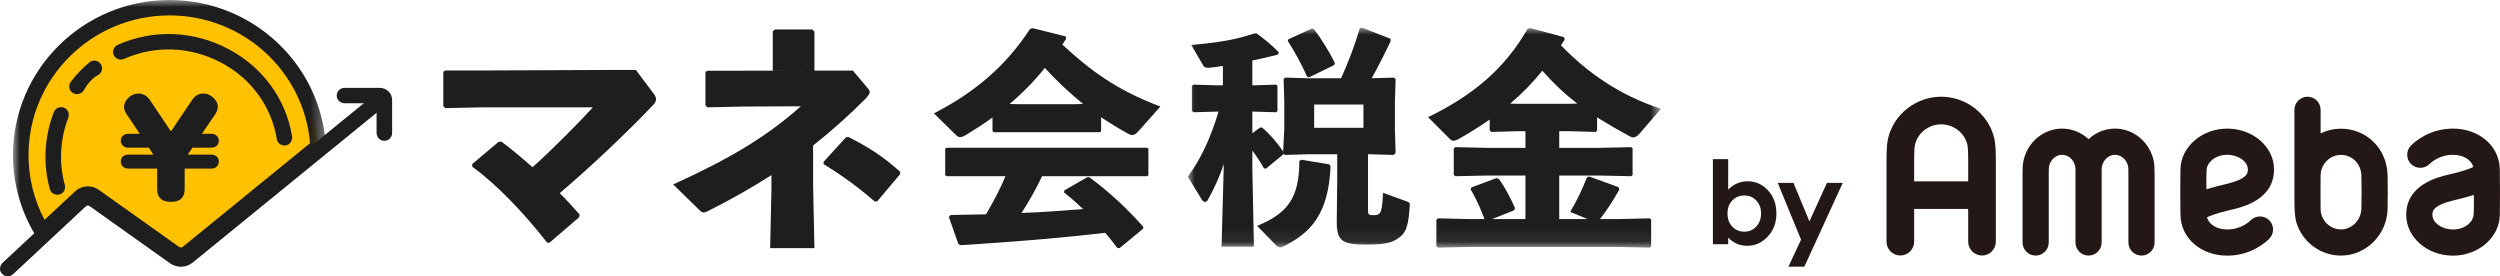 <?xml version="1.0" encoding="UTF-8"?>
<svg width="181.011px" height="20.005px" viewBox="0 0 181.011 20.005" version="1.1" xmlns="http://www.w3.org/2000/svg" xmlns:xlink="http://www.w3.org/1999/xlink">
    <title>Tax_Logo</title>
    <defs>
        <polygon id="path-1" points="0 0 22.671 0 22.671 19.035 0 19.035"></polygon>
        <polygon id="path-3" points="0 0 34.258 0 34.258 15.93 0 15.93"></polygon>
    </defs>
    <g id="TOP" stroke="none" stroke-width="1" fill="none" fill-rule="evenodd">
        <g id="SP-/-Logo" transform="translate(-12, -462)">
            <g id="Header" transform="translate(0, 448)">
                <g id="Tax_Logo" transform="translate(12, 14)">
                    <g id="Group-24">
                        <path d="M34.192,11.878 L36.108,10.262 L36.317,10.262 C37.075,10.826 37.853,11.484 38.555,12.104 C39.751,11.07 42.227,8.561 42.929,7.771 L35.019,7.771 L32.23,7.827 L32.098,7.678 L32.098,5.197 L32.249,5.103 L34.962,5.103 L44.01,5.065 L46.039,5.065 L47.311,6.756 C47.444,6.926 47.5,7.058 47.5,7.188 C47.5,7.32 47.444,7.452 47.273,7.62 C45.641,9.349 42.862,12.01 40.528,13.982 C41.021,14.471 41.495,14.997 41.97,15.542 L41.931,15.73 L39.788,17.571 L39.618,17.571 C37.853,15.317 35.919,13.325 34.192,12.066 L34.192,11.878 Z" id="Fill-1" fill="#1E1E1E"></path>
                        <path d="M65.17,12.619 L63.501,14.592 L63.312,14.573 C62.174,13.577 60.959,12.694 59.632,11.886 L59.632,11.717 L61.243,9.951 L61.414,9.913 C62.894,10.646 63.994,11.379 65.17,12.431 L65.17,12.619 Z M55.952,5.122 L55.952,2.266 L56.103,2.134 L58.816,2.134 L58.968,2.285 L58.968,5.11 L55.952,5.122 Z M61.755,5.11 L62.838,6.4 C62.932,6.513 62.971,6.588 62.971,6.681 C62.971,6.794 62.875,6.907 62.724,7.094 C61.433,8.391 60.162,9.519 58.873,10.533 L58.873,13.408 L58.968,17.967 L55.762,17.967 L55.857,13.615 L55.857,12.676 C54.491,13.558 52.993,14.404 51.324,15.25 C51.153,15.344 51.039,15.382 50.944,15.382 C50.831,15.382 50.755,15.325 50.603,15.174 L48.743,13.352 C52.765,11.529 55.496,9.913 57.982,7.696 L53.79,7.715 L51.209,7.771 L51.077,7.62 L51.077,5.197 L51.247,5.122 L61.755,5.11 Z" id="Fill-3" fill="#1E1E1E"></path>
                        <path d="M73.831,7.546 L77.755,7.546 L78.422,7.529 C77.437,6.719 76.502,5.859 75.651,4.917 C74.899,5.859 74.031,6.753 73.095,7.529 L73.831,7.546 Z M80.342,10.697 L83.048,10.697 L83.148,10.755 L83.148,12.706 L83.048,12.756 L80.342,12.756 L75.451,12.756 C75.016,13.682 74.515,14.559 73.965,15.419 C75.451,15.37 76.936,15.254 78.422,15.138 C77.972,14.708 77.52,14.311 77.036,13.93 L77.07,13.781 L78.706,12.839 L78.857,12.822 C80.292,13.865 81.644,15.138 82.781,16.428 L82.764,16.561 L81.06,17.967 L80.893,17.95 C80.609,17.569 80.325,17.206 80.025,16.858 C76.385,17.272 73.479,17.503 69.54,17.752 L69.39,17.668 L68.704,15.717 L68.821,15.568 C69.757,15.551 70.591,15.535 71.393,15.518 C71.91,14.626 72.411,13.715 72.795,12.756 L71.243,12.756 L68.554,12.756 L68.437,12.69 L68.437,10.771 L68.537,10.697 L80.342,10.697 Z M79.725,9.514 L79.624,9.572 L77.755,9.572 L73.831,9.572 L71.977,9.572 L71.86,9.498 L71.86,8.505 C71.259,8.952 70.608,9.365 69.924,9.78 C69.757,9.879 69.624,9.928 69.523,9.928 C69.423,9.928 69.34,9.894 69.255,9.812 L67.619,8.208 C70.558,6.703 72.845,4.767 74.582,2.088 L74.766,2.038 L77.153,2.634 L77.203,2.799 C77.103,2.948 77.003,3.081 76.919,3.229 C78.857,5.016 80.777,6.504 84.016,7.712 L82.447,9.481 C82.263,9.696 82.113,9.78 81.98,9.78 C81.878,9.78 81.795,9.746 81.678,9.679 C80.993,9.299 80.342,8.903 79.725,8.489 L79.725,9.514 Z" id="Fill-5" fill="#1E1E1E"></path>
                        <path d="M23.031,10.612 L13.596,18.299 C13.321,18.525 12.927,18.536 12.637,18.33 L6.822,14.195 C6.515,13.977 6.098,14.006 5.822,14.262 L3.09,16.811 C2.034,15.106 1.445,13.083 1.506,10.924 C1.67,5.186 6.507,0.545 12.3,0.558 C18.031,0.57 22.711,5.013 23.031,10.612" id="Fill-7" fill="#FFC100"></path>
                        <g id="Group-11" transform="translate(0.939, 0)">
                            <mask id="mask-2" fill="white">
                                <use xlink:href="#path-1"></use>
                            </mask>
                            <g id="Clip-10"></g>
                            <path d="M5.426,13.493 C5.7,13.493 5.975,13.575 6.21,13.742 L12.026,17.876 C12.11,17.936 12.222,17.933 12.299,17.869 L21.511,10.365 C21.068,5.156 16.653,1.115 11.338,1.115 C5.707,1.115 1.126,5.653 1.126,11.231 C1.126,12.87 1.525,14.476 2.287,15.917 L4.498,13.855 C4.756,13.616 5.09,13.493 5.426,13.493 M12.159,19.035 C11.883,19.035 11.606,18.95 11.37,18.783 L5.555,14.648 C5.467,14.586 5.349,14.594 5.269,14.669 L2.032,17.686 L1.67,17.101 C0.578,15.337 0,13.307 0,11.231 C0,5.038 5.086,-0 11.338,-0 C17.344,-0 22.315,4.648 22.654,10.581 L22.671,10.863 L13.015,18.73 C12.768,18.932 12.464,19.035 12.159,19.035" id="Fill-9" fill="#1E1E1E" mask="url(#mask-2)"></path>
                        </g>
                        <path d="M0.56,20.005 C0.374,20.005 0.188,19.914 0.076,19.733 C-0.065,19.505 -0.001,19.204 0.196,19.021 L5.436,14.134 C5.906,13.698 6.626,13.651 7.15,14.02 L12.965,18.156 C13.048,18.214 13.161,18.211 13.238,18.148 L27.048,6.899 C27.288,6.704 27.643,6.738 27.841,6.976 C28.038,7.214 28.003,7.566 27.763,7.761 L13.954,19.009 C13.483,19.393 12.806,19.415 12.308,19.061 L6.494,14.927 C6.406,14.865 6.288,14.872 6.207,14.948 L0.946,19.853 C0.837,19.954 0.698,20.005 0.56,20.005" id="Fill-12" fill="#1E1E1E"></path>
                        <path d="M27.688,10.18 C27.432,10.118 27.265,9.872 27.265,9.612 L27.265,7.478 L24.97,7.478 C24.707,7.478 24.458,7.312 24.397,7.058 C24.307,6.691 24.586,6.362 24.943,6.362 L27.504,6.362 C27.994,6.362 28.391,6.755 28.391,7.241 L28.391,9.639 C28.391,9.991 28.06,10.268 27.688,10.18 L27.688,10.18 Z" id="Fill-14" fill="#1E1E1E"></path>
                        <path d="M20.594,10.536 C20.323,10.536 20.083,10.341 20.039,10.067 C19.66,7.718 18.204,5.708 16.044,4.553 C13.821,3.363 11.245,3.258 8.979,4.265 C8.654,4.409 8.266,4.225 8.194,3.855 C8.144,3.602 8.297,3.346 8.536,3.24 C11.119,2.099 14.05,2.218 16.579,3.572 C19.041,4.888 20.704,7.18 21.146,9.863 C21.184,10.093 21.085,10.335 20.882,10.456 C20.782,10.515 20.687,10.536 20.594,10.536" id="Fill-16" fill="#1E1E1E"></path>
                        <path d="M5.574,6.818 C5.408,6.818 5.241,6.745 5.122,6.594 C4.968,6.396 4.982,6.111 5.134,5.912 C5.521,5.406 5.966,4.941 6.456,4.53 C6.639,4.377 6.909,4.341 7.113,4.465 C7.503,4.703 7.475,5.243 7.084,5.446 C6.63,5.682 6.322,6.104 6.062,6.541 C5.954,6.721 5.766,6.818 5.574,6.818" id="Fill-18" fill="#1E1E1E"></path>
                        <path d="M4.153,14.1 C3.906,14.1 3.68,13.938 3.611,13.692 C3.103,11.879 3.205,9.9 3.899,8.116 C4.027,7.784 4.442,7.646 4.756,7.864 C4.972,8.015 5.032,8.304 4.938,8.548 C4.345,10.092 4.256,11.799 4.688,13.364 C4.754,13.6 4.682,13.866 4.475,14.002 C4.374,14.068 4.261,14.1 4.153,14.1" id="Fill-20" fill="#1E1E1E"></path>
                        <path d="M15.322,11.195 L13.593,11.195 L13.891,10.761 C13.903,10.739 13.92,10.716 13.935,10.693 L15.313,10.693 C15.535,10.693 15.75,10.565 15.819,10.357 C15.934,10.011 15.672,9.687 15.338,9.687 L14.62,9.687 L15.589,8.264 C15.708,8.092 15.773,7.866 15.773,7.712 C15.773,7.333 15.324,6.772 14.722,6.772 C14.366,6.772 14.101,6.943 13.882,7.278 L12.376,9.513 L10.878,7.278 C10.668,6.961 10.394,6.772 10.056,6.772 C9.39,6.772 8.979,7.333 8.979,7.749 C8.979,7.984 9.116,8.192 9.161,8.264 L9.764,9.148 L10.117,9.687 L9.275,9.687 C9.054,9.687 8.84,9.815 8.771,10.023 C8.656,10.369 8.917,10.693 9.25,10.693 L10.775,10.693 L11.104,11.195 L9.267,11.195 C9.064,11.195 8.867,11.303 8.787,11.487 C8.634,11.846 8.902,12.206 9.25,12.206 L9.482,12.206 L9.608,12.206 L11.378,12.206 L11.378,12.491 L11.38,12.491 L11.38,13.692 C11.38,14.343 11.737,14.614 12.385,14.614 C13.124,14.614 13.371,14.225 13.371,13.692 L13.371,12.217 C13.369,12.211 13.371,12.212 13.37,12.206 L15.338,12.206 C15.686,12.206 15.956,11.846 15.802,11.487 C15.722,11.303 15.525,11.195 15.322,11.195" id="Fill-22" fill="#1E1E1E"></path>
                    </g>
                    <g id="Group-44" transform="translate(124.021, 7.002)" fill="#231815">
                        <path d="M2.279,7.152 C1.928,7.152 1.635,7.272 1.404,7.511 C1.173,7.75 1.058,8.064 1.058,8.45 C1.058,8.845 1.173,9.164 1.404,9.408 C1.635,9.651 1.928,9.773 2.279,9.773 C2.62,9.773 2.906,9.649 3.138,9.402 C3.371,9.154 3.488,8.838 3.488,8.455 C3.488,8.073 3.373,7.761 3.145,7.518 C2.916,7.274 2.627,7.152 2.279,7.152 L2.279,7.152 Z M1.107,4.521 L1.107,6.728 C1.308,6.525 1.526,6.374 1.76,6.274 C1.994,6.173 2.245,6.123 2.512,6.123 C3.092,6.123 3.584,6.342 3.99,6.781 C4.396,7.218 4.598,7.781 4.598,8.467 C4.598,9.128 4.389,9.682 3.97,10.127 C3.55,10.573 3.054,10.795 2.479,10.795 C2.223,10.795 1.984,10.749 1.763,10.659 C1.544,10.567 1.324,10.419 1.107,10.211 L1.107,10.681 L0,10.681 L0,4.521 L1.107,4.521 Z" id="Fill-25"></path>
                        <polygon id="Fill-27" points="4.693 6.236 5.832 6.236 6.989 9.025 8.261 6.236 9.404 6.236 6.621 12.307 5.469 12.307 6.383 10.349"></polygon>
                        <path d="M14.572,6.126 L14.572,4.595 C14.572,3.818 14.613,3.556 14.631,3.481 C14.828,2.624 15.626,2.001 16.529,2.001 C17.431,2.001 18.229,2.624 18.426,3.48 C18.444,3.556 18.485,3.818 18.485,4.595 L18.485,6.126 L14.572,6.126 Z M16.529,0 C14.702,0 13.083,1.275 12.68,3.033 C12.605,3.361 12.571,3.843 12.571,4.595 L12.571,10.495 C12.571,11.049 13.019,11.497 13.572,11.497 C14.125,11.497 14.572,11.049 14.572,10.495 L14.572,8.128 L18.485,8.128 L18.485,10.495 C18.485,11.049 18.933,11.497 19.486,11.497 C20.039,11.497 20.487,11.049 20.487,10.495 L20.487,4.595 C20.487,3.843 20.454,3.361 20.378,3.033 C19.976,1.275 18.356,0 16.529,0 L16.529,0 Z" id="Fill-29"></path>
                        <path d="M46.954,8.104 C46.931,8.933 46.269,9.607 45.478,9.607 C44.664,9.607 44.011,8.935 44.001,8.131 C43.993,7.321 43.992,6.489 44.001,5.689 C44.011,4.889 44.664,4.213 45.478,4.213 C46.295,4.213 46.933,4.87 46.954,5.701 C46.975,6.532 46.974,7.403 46.954,8.104 M48.85,5.678 C48.807,3.784 47.347,2.317 45.478,2.317 C44.95,2.317 44.448,2.44 44.001,2.658 L44.001,0.951 C44.001,0.428 43.577,0.002 43.054,0.002 C42.529,0.002 42.105,0.428 42.105,0.951 L42.105,7.437 C42.105,8.095 42.129,8.695 42.242,9.08 C42.65,10.48 43.947,11.503 45.478,11.503 C47.285,11.503 48.798,10.002 48.85,8.157 C48.87,7.419 48.869,6.526 48.85,5.678" id="Fill-31"></path>
                        <path d="M29.118,2.31 C28.381,2.31 27.708,2.599 27.201,3.073 C26.693,2.599 26.021,2.31 25.285,2.31 C23.976,2.31 22.833,3.233 22.505,4.553 C22.42,4.897 22.42,5.284 22.42,5.625 L22.42,10.553 C22.42,11.076 22.845,11.502 23.368,11.502 C23.892,11.502 24.316,11.076 24.316,10.553 L24.316,5.623 C24.316,5.426 24.316,5.128 24.346,5.01 C24.463,4.537 24.849,4.207 25.285,4.207 C25.819,4.207 26.253,4.684 26.253,5.27 L26.253,10.553 C26.253,11.076 26.677,11.502 27.201,11.502 C27.724,11.502 28.149,11.076 28.149,10.553 L28.149,5.27 C28.149,4.684 28.583,4.207 29.118,4.207 C29.553,4.207 29.939,4.537 30.057,5.01 C30.086,5.128 30.086,5.426 30.085,5.623 L30.085,10.553 C30.085,11.076 30.51,11.502 31.033,11.502 C31.557,11.502 31.981,11.076 31.981,10.553 L31.981,5.625 C31.982,5.284 31.982,4.897 31.897,4.553 C31.568,3.233 30.426,2.31 29.118,2.31" id="Fill-33"></path>
                        <path d="M55.094,7.109 C55.103,7.592 55.11,8.064 55.08,8.535 C55.047,9.054 54.469,9.612 53.587,9.612 C52.779,9.612 52.096,9.126 52.096,8.552 C52.096,8.313 52.096,7.869 53.67,7.495 C54.177,7.375 54.657,7.254 55.094,7.109 M50.199,8.552 C50.199,10.182 51.719,11.508 53.587,11.508 C55.427,11.508 56.947,10.189 56.976,8.569 C56.995,7.483 56.995,6.43 56.976,5.255 C56.948,3.576 55.492,2.31 53.587,2.31 C51.899,2.31 50.834,3.244 50.548,3.531 C50.178,3.901 50.178,4.502 50.548,4.872 C50.918,5.242 51.518,5.242 51.888,4.872 C52,4.761 52.603,4.207 53.587,4.207 C54.335,4.207 54.925,4.573 55.054,5.086 C54.562,5.335 53.696,5.54 53.232,5.649 C52.482,5.827 50.199,6.367 50.199,8.552" id="Fill-35"></path>
                        <path d="M35.735,6.709 C35.726,6.227 35.719,5.755 35.749,5.284 C35.782,4.765 36.361,4.206 37.242,4.206 C38.05,4.206 38.734,4.693 38.734,5.268 C38.734,5.507 38.734,5.951 37.159,6.324 C36.652,6.444 36.171,6.565 35.735,6.709 M40.63,5.268 C40.63,3.636 39.111,2.31 37.242,2.31 C35.402,2.31 33.883,3.629 33.853,5.25 C33.834,6.335 33.834,7.388 33.853,8.565 C33.881,10.243 35.338,11.508 37.242,11.508 C38.93,11.508 39.996,10.574 40.282,10.288 C40.652,9.918 40.652,9.318 40.282,8.947 C39.911,8.577 39.311,8.577 38.941,8.947 C38.83,9.058 38.226,9.612 37.242,9.612 C36.495,9.612 35.905,9.246 35.776,8.733 C36.267,8.485 37.132,8.279 37.597,8.169 C38.347,7.991 40.63,7.451 40.63,5.268" id="Fill-37"></path>
                    </g>
                    <g id="Group-4" transform="translate(86, 2)">
                        <mask id="mask-4" fill="white">
                            <use xlink:href="#path-3"></use>
                        </mask>
                        <g id="Clip-2"></g>
                        <path d="M9.152,7.251 L12.719,7.251 L12.719,5.567 L9.152,5.567 L9.152,7.251 Z M8.986,0.066 L9.102,0.082 C9.531,0.595 10.291,1.784 10.654,2.577 L10.605,2.709 L8.772,3.601 L8.623,3.535 C8.326,2.808 7.698,1.652 7.236,0.958 L7.285,0.843 L8.986,0.066 Z M5.022,14.354 C7.186,13.462 8.078,12.372 8.078,9.663 L8.21,9.564 L10.225,9.895 L10.341,10.027 C10.192,13.479 8.92,14.883 6.856,15.874 C6.806,15.907 6.74,15.907 6.69,15.907 C6.591,15.907 6.492,15.874 6.426,15.792 L5.022,14.354 Z M2.18,6.079 L0.413,6.128 L0.297,6.029 L0.297,4.229 L0.397,4.129 L2.18,4.179 L2.544,4.179 L2.544,2.775 C2.18,2.841 1.834,2.874 1.52,2.907 C1.305,2.924 1.19,2.857 1.14,2.775 L0.248,1.255 C2.263,1.074 3.403,0.893 4.84,0.413 L5.005,0.429 C5.699,0.942 6.112,1.305 6.591,1.784 L6.541,1.949 C5.914,2.114 5.27,2.263 4.675,2.379 L4.675,4.179 L6.409,4.129 L6.492,4.212 L6.492,6.046 L6.409,6.128 L4.675,6.079 L4.675,7.648 L5.237,7.236 L5.386,7.236 C5.964,7.731 6.459,8.309 6.905,8.969 L6.987,7.334 L6.987,5.336 L6.938,3.733 L7.053,3.618 L8.673,3.667 L11.1,3.667 C11.646,2.461 12.108,1.239 12.455,0.049 L12.62,0 L14.685,0.809 L14.685,0.991 C14.173,2.065 13.76,2.874 13.314,3.667 L14.933,3.618 L15.049,3.733 L14.999,5.336 L14.999,7.384 L15.049,9.068 L14.916,9.218 L13.199,9.168 L13.05,9.168 L13.05,13.198 C13.05,13.545 13.099,13.579 13.413,13.579 C13.991,13.579 14.057,13.462 14.141,11.96 L15.907,12.604 C16.073,12.67 16.089,12.719 16.073,12.884 C15.99,14.256 15.825,14.784 15.395,15.131 C14.884,15.561 14.338,15.709 13,15.709 C11.249,15.709 10.787,15.511 10.787,14.074 L10.82,10.885 L10.82,9.168 L8.772,9.168 L7.021,9.218 L6.921,9.118 L6.921,9.168 L5.666,10.208 L5.517,10.192 C5.253,9.713 4.972,9.3 4.675,8.903 L4.675,10.225 L4.791,15.858 L2.445,15.858 L2.61,9.879 C2.329,10.704 1.966,11.563 1.454,12.471 C1.404,12.571 1.322,12.621 1.256,12.621 C1.173,12.621 1.074,12.554 1.007,12.438 L0,10.787 C0.859,9.646 1.602,8.16 2.23,6.079 L2.18,6.079 Z" id="Fill-1" fill="#1E1E1E" mask="url(#mask-4)"></path>
                        <path d="M28.206,5.5 C27.276,4.793 26.447,4 25.672,3.12 C24.982,3.982 24.189,4.793 23.345,5.5 L23.896,5.517 L27.603,5.517 L28.206,5.5 Z M26.896,8.707 L29.655,8.707 L32.102,8.655 L32.206,8.741 L32.206,10.672 L32.102,10.758 L29.655,10.707 L26.896,10.707 L26.896,13.862 L28.947,13.862 L27.689,13.344 C28.275,12.344 28.534,11.74 28.896,10.862 L29.051,10.775 L31.189,11.551 L31.24,11.74 C30.775,12.569 30.292,13.293 29.844,13.862 L31.171,13.862 L33.447,13.809 L33.551,13.896 L33.551,15.844 L33.447,15.93 L31.171,15.879 L20.379,15.879 L18.12,15.93 L18,15.827 L18,13.913 L18.103,13.809 L20.379,13.862 L21.483,13.862 C21.258,13.258 20.914,12.431 20.483,11.723 L20.534,11.569 L22.345,10.896 L22.534,10.965 C22.965,11.551 23.379,12.361 23.689,13.051 L23.638,13.223 L22.034,13.862 L24.448,13.862 L24.448,10.707 L21.81,10.707 L19.379,10.758 L19.258,10.655 L19.258,8.758 L19.362,8.655 L21.81,8.707 L24.448,8.707 L24.448,7.499 L23.896,7.499 L21.982,7.551 L21.862,7.448 L21.862,6.655 C21.138,7.155 20.379,7.638 19.569,8.086 C19.431,8.155 19.327,8.189 19.241,8.189 C19.138,8.189 19.052,8.138 18.948,8.034 L17.396,6.482 C20.638,4.913 22.948,2.982 24.603,0.086 L24.793,0.034 L27.24,0.689 L27.292,0.862 C27.207,1 27.12,1.138 27.017,1.276 C28.913,3.241 31.223,4.879 34.258,5.879 L32.758,7.62 C32.568,7.844 32.413,7.948 32.258,7.948 C32.171,7.948 32.085,7.913 31.982,7.861 C31.189,7.43 30.413,6.982 29.637,6.5 L29.637,7.465 L29.534,7.551 L27.603,7.499 L26.896,7.499 L26.896,8.707 Z" id="Fill-3" fill="#1E1E1E" mask="url(#mask-4)"></path>
                    </g>
                </g>
            </g>
        </g>
    </g>
</svg>